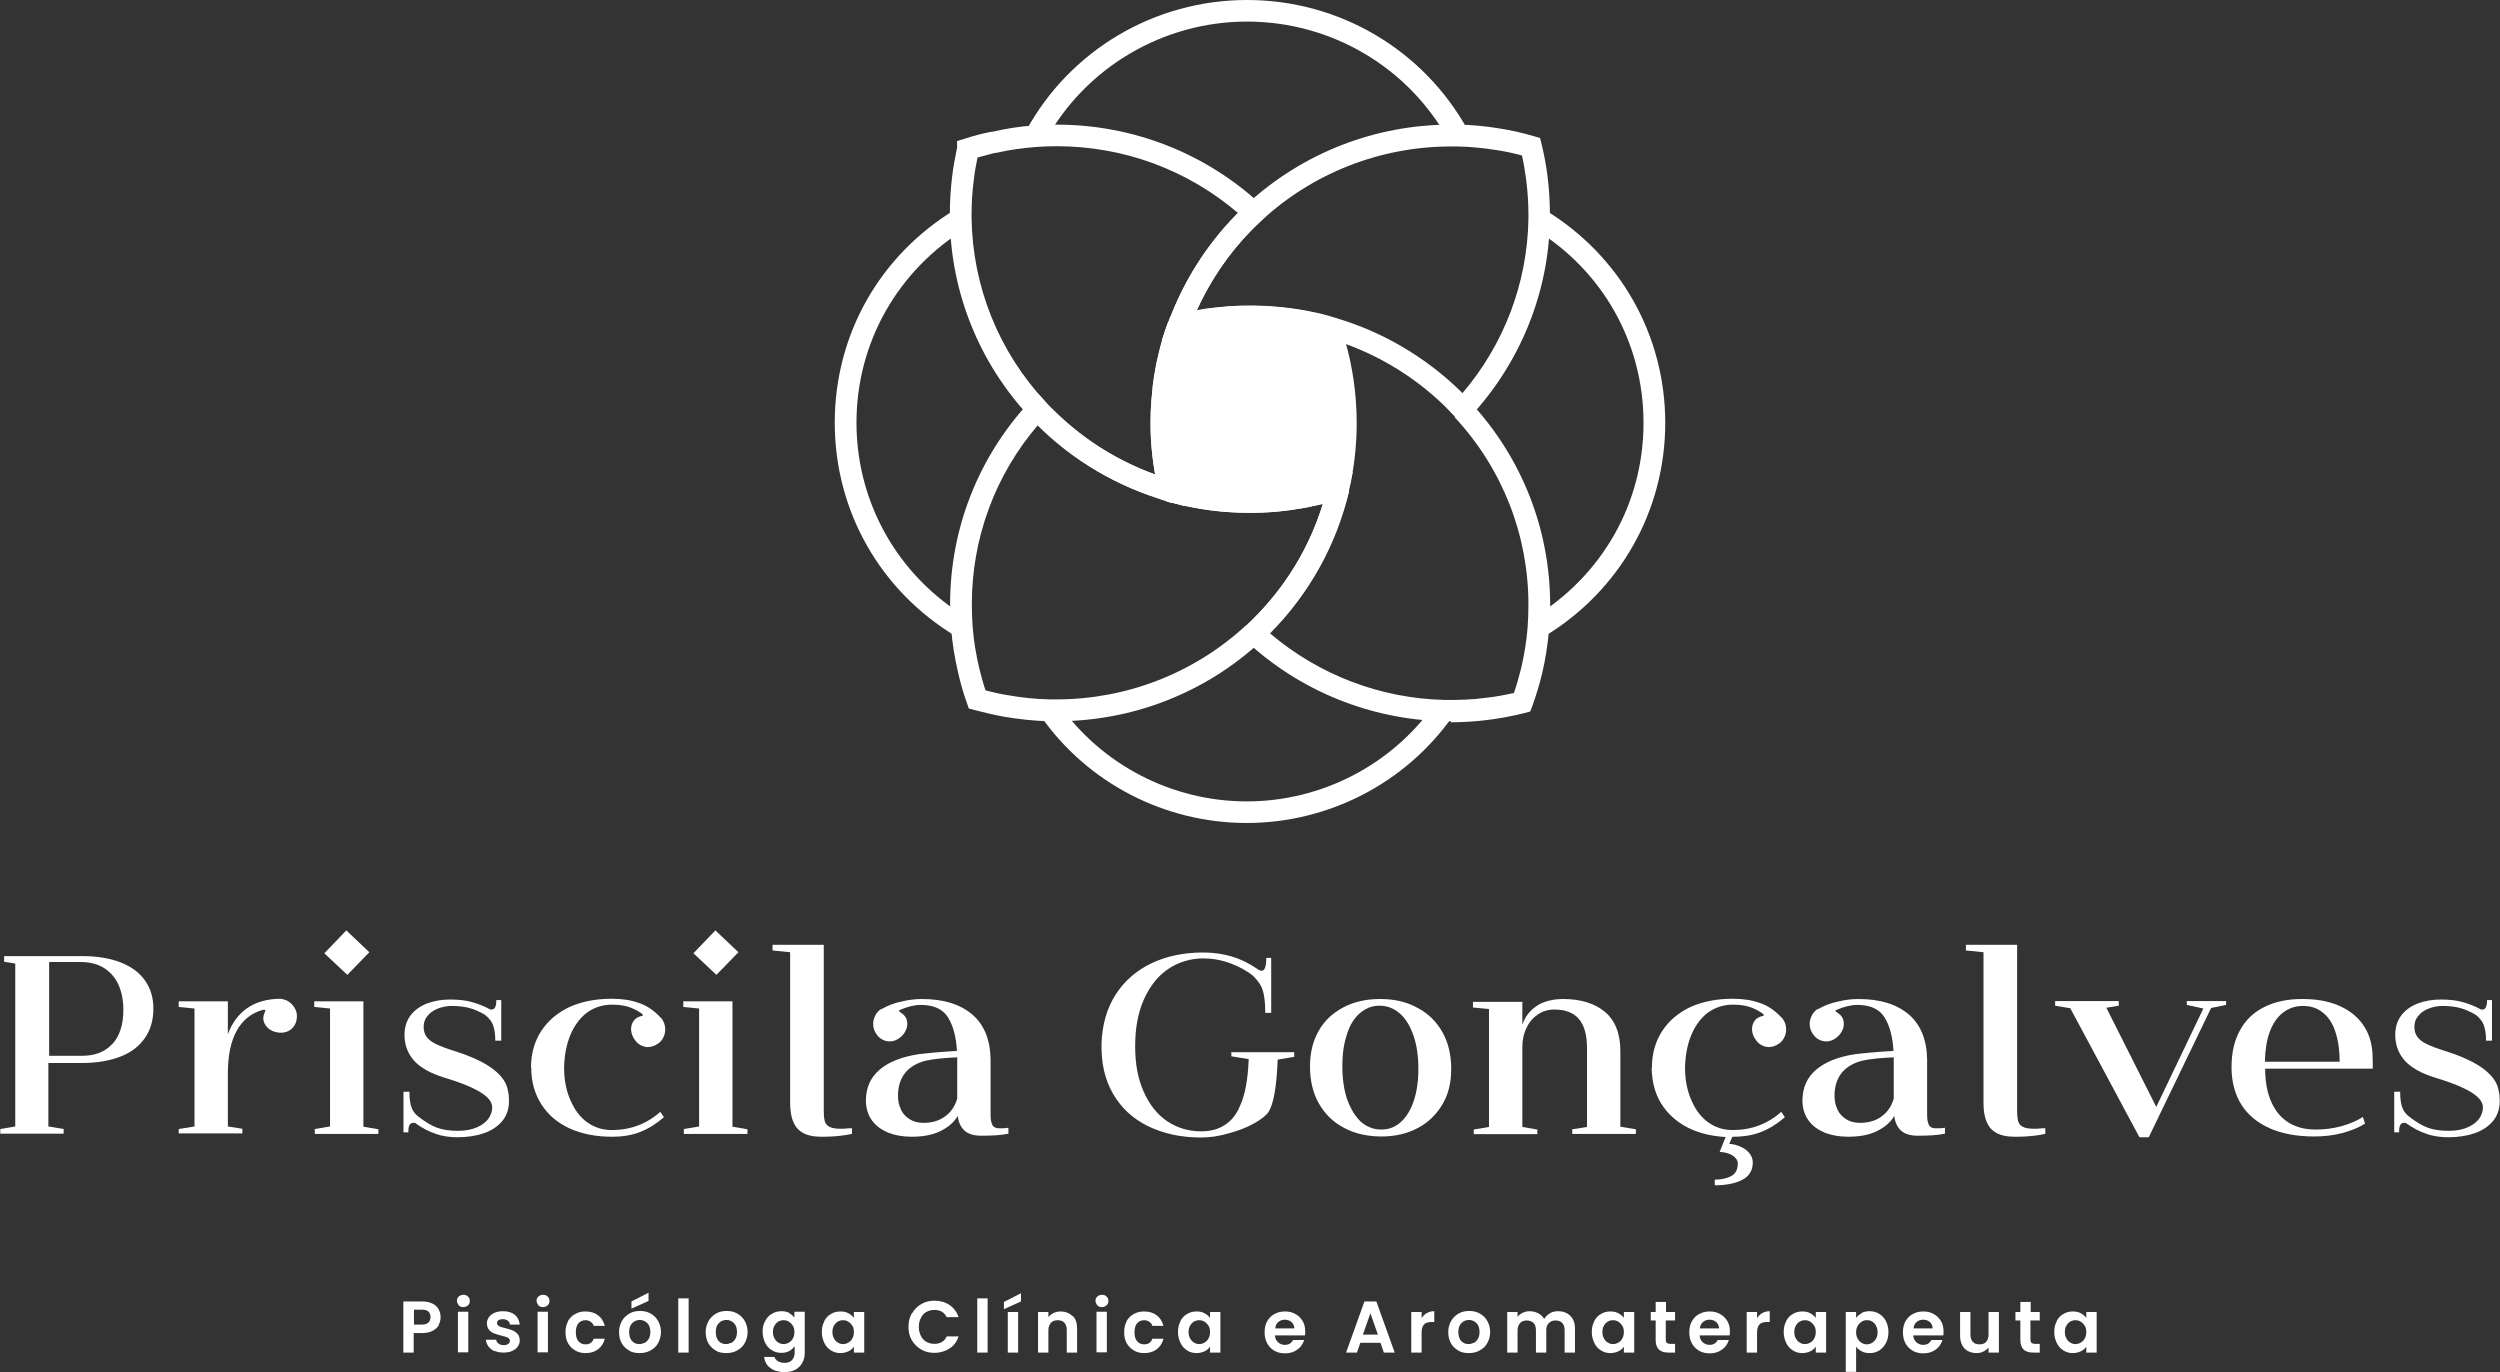 <svg xmlns="http://www.w3.org/2000/svg" width="286" height="157" viewBox="0 0 286 157" fill="none"><rect x="0" y="0" width="286" height="157" fill="#333333" stroke="none"/><g clip-path="url(#clip0_6145_72)"><path d="M152.661 38.066C152.661 38.066 149.14 37.008 147.897 36.949C146.654 36.89 141.92 36.684 139.819 37.008C137.718 37.331 136.86 37.331 136.18 37.478C135.499 37.625 135.44 37.566 135.263 38.183C135.085 38.801 134.582 40.623 134.493 41.299C134.405 41.975 133.606 45.032 133.576 46.325C133.547 47.619 133.576 49.794 133.576 50.852C133.576 51.91 133.576 52.41 133.783 53.439C133.99 54.468 134.138 56.261 134.316 56.378C134.493 56.496 134.73 56.79 135.115 56.907C135.499 57.025 140.411 57.672 140.411 57.672C140.411 57.672 146.773 57.907 147.542 57.819C148.311 57.73 153.016 56.761 153.371 56.467C153.726 56.173 155.176 49.853 154.525 46.767C154.465 44.944 152.661 38.066 152.661 38.066Z" fill="white"></path><path d="M109.373 72.809C100.674 67.577 95.496 58.435 95.496 48.353C95.496 38.271 100.644 29.218 109.255 23.985L110.557 26.102C102.686 30.893 97.981 39.212 97.981 48.353C97.981 57.495 102.716 65.901 110.645 70.663L109.343 72.78L109.373 72.809Z" fill="white"></path><path d="M176.657 72.81L175.355 70.694C183.284 65.902 188.019 57.584 188.019 48.383C188.019 39.183 183.314 30.894 175.444 26.132L176.745 24.016C185.356 29.248 190.504 38.36 190.504 48.383C190.504 58.407 185.326 67.607 176.627 72.839L176.657 72.81Z" fill="white"></path><path d="M142.63 94.15C133.251 94.15 124.433 89.593 119.078 81.951L121.119 80.54C126.031 87.507 134.079 91.68 142.63 91.68C151.181 91.68 159.229 87.507 164.141 80.54L166.182 81.951C160.797 89.593 151.98 94.15 142.601 94.15H142.63Z" fill="white"></path><path d="M119.551 16.167L117.362 14.991C122.392 5.732 132.097 0 142.66 0C153.223 0 162.868 5.702 167.928 14.903L165.738 16.079C161.123 7.672 152.276 2.469 142.66 2.469C133.043 2.469 124.137 7.731 119.551 16.167Z" fill="white"></path><path d="M120.883 82.51C120.617 82.51 120.35 82.51 120.084 82.51C118.338 82.481 116.534 82.275 114.788 81.981C113.693 81.775 112.569 81.511 111.444 81.217L110.823 81.04L110.616 80.423C110.202 79.306 109.876 78.13 109.61 76.954C109.225 75.279 108.929 73.574 108.811 71.869C108.752 70.958 108.693 70.017 108.693 69.106C108.693 60.494 111.918 52.293 117.776 45.973L118.693 44.974L119.611 45.973C119.847 46.238 120.084 46.502 120.35 46.737C124.197 50.617 128.961 53.439 134.198 54.938L133.517 57.319C127.955 55.732 122.836 52.734 118.723 48.648C113.841 54.35 111.178 61.581 111.178 69.106C111.178 69.959 111.208 70.811 111.267 71.663C111.385 73.251 111.651 74.838 112.007 76.367C112.214 77.248 112.45 78.101 112.746 78.983C113.575 79.189 114.403 79.394 115.202 79.512C116.829 79.806 118.486 79.982 120.114 80.011C120.35 80.011 120.617 80.011 120.853 80.011C128.931 80.011 136.654 76.984 142.571 71.517L144.287 73.339C137.926 79.247 129.582 82.51 120.883 82.51Z" fill="white"></path><path d="M166.005 82.51C165.709 82.51 165.443 82.51 165.147 82.51C156.744 82.305 148.725 79.042 142.601 73.369L141.624 72.457L142.601 71.546C142.837 71.341 143.074 71.105 143.281 70.9C147.571 66.667 150.53 61.376 151.891 55.615L152.128 54.645H153.134V55.879L154.347 56.173C152.897 62.316 149.791 67.931 145.293 72.457C150.856 77.19 157.868 79.894 165.236 80.071C166.774 80.1 168.402 80.041 169.94 79.835C171.035 79.718 172.13 79.512 173.195 79.277C173.52 78.336 173.787 77.366 174.023 76.426C174.378 74.897 174.645 73.31 174.763 71.723C174.822 70.87 174.852 70.018 174.852 69.165C174.852 61.2 171.863 53.586 166.419 47.737L168.254 46.062C174.112 52.381 177.337 60.582 177.337 69.195C177.337 70.106 177.308 71.047 177.219 71.958C177.071 73.692 176.805 75.397 176.42 77.043C176.124 78.278 175.74 79.541 175.296 80.776L175.059 81.393L174.408 81.57C173.017 81.922 171.597 82.187 170.177 82.363C168.786 82.54 167.366 82.628 165.946 82.628L166.005 82.51Z" fill="white"></path><path d="M144.287 73.339L142.601 71.517C142.837 71.311 143.074 71.076 143.281 70.87C147.068 67.137 149.82 62.611 151.329 57.643C150.797 57.761 150.264 57.878 149.731 57.996C149.435 58.054 149.14 58.113 148.814 58.172H148.637C147.779 58.348 146.832 58.466 145.885 58.554C143.962 58.701 142.009 58.701 140.086 58.554C138.961 58.466 137.837 58.319 136.772 58.113H136.683C136.298 58.025 135.943 57.966 135.559 57.878C135.056 57.761 134.582 57.643 134.079 57.525H133.902C133.695 57.437 133.547 57.378 133.399 57.349L133.754 56.173V54.939H133.931L134.109 54.997C134.109 54.997 134.286 55.056 134.375 55.056H134.553C135.056 55.233 135.559 55.35 136.062 55.468C136.357 55.526 136.653 55.585 136.979 55.644H137.097C138.103 55.85 139.168 55.997 140.234 56.085C142.038 56.232 143.843 56.232 145.619 56.085C146.506 55.997 147.335 55.909 148.163 55.762H148.341C148.607 55.673 148.903 55.644 149.169 55.585C149.909 55.438 150.619 55.262 151.3 55.086C151.743 54.968 152.217 54.821 152.661 54.674L154.761 53.998L154.258 56.144C152.809 62.375 149.613 68.078 145.027 72.605C144.731 72.898 144.465 73.134 144.228 73.369L144.287 73.339Z" fill="white"></path><path d="M117.746 47.649C112.006 41.476 108.781 33.451 108.663 25.074C108.663 24.898 108.663 24.721 108.663 24.515C108.663 23.046 108.752 21.576 108.929 20.165C109.047 19.136 109.255 18.019 109.491 16.902V16.138L110.349 15.873C111.326 15.55 112.332 15.286 113.367 15.08H113.515C115.113 14.698 116.711 14.463 118.338 14.345C119.167 14.286 119.995 14.257 120.883 14.257C129.611 14.257 137.926 17.52 144.287 23.428L145.264 24.339L144.287 25.25C143.902 25.603 143.518 25.985 143.163 26.338C140.026 29.542 137.571 33.451 136.032 37.655L133.694 36.802C135.351 32.276 137.985 28.072 141.387 24.604C141.476 24.515 141.535 24.457 141.624 24.368C135.854 19.43 128.546 16.726 120.883 16.726C120.084 16.726 119.285 16.755 118.545 16.814C117.007 16.932 115.468 17.137 113.959 17.49H113.811C113.16 17.667 112.48 17.843 111.829 18.019C111.651 18.872 111.503 19.695 111.415 20.488C111.237 21.811 111.148 23.163 111.148 24.515C111.148 24.662 111.148 24.839 111.148 24.986C111.267 32.775 114.255 40.212 119.581 45.944L117.746 47.619V47.649Z" fill="white"></path><path d="M167.336 48.648L166.419 47.649C166.064 47.267 165.709 46.914 165.354 46.532C161.567 42.828 156.892 40.094 151.773 38.654L152.454 36.273C157.957 37.831 163.017 40.77 167.1 44.768C167.159 44.827 167.218 44.915 167.307 44.974C172.071 39.389 174.733 32.364 174.852 25.044C174.852 24.868 174.852 24.692 174.852 24.545C174.852 23.193 174.763 21.84 174.586 20.518C174.467 19.607 174.319 18.695 174.112 17.784C173.136 17.52 172.159 17.314 171.183 17.167C169.703 16.932 168.224 16.785 166.774 16.755C166.508 16.755 166.271 16.755 166.005 16.755C157.927 16.755 150.205 19.783 144.287 25.25L142.571 23.428C148.962 17.52 157.276 14.257 165.975 14.257C166.242 14.257 166.538 14.257 166.804 14.257C168.372 14.286 169.97 14.433 171.568 14.698C172.869 14.903 174.171 15.197 175.473 15.58L176.183 15.785L176.361 16.491C176.657 17.725 176.893 18.96 177.041 20.195C177.219 21.605 177.308 23.075 177.308 24.515C177.308 24.721 177.308 24.898 177.308 25.103C177.189 33.451 173.935 41.476 168.224 47.649L167.307 48.648H167.336Z" fill="white"></path><path d="M132.896 38.977L133.695 36.802C135.352 32.275 137.985 28.072 141.388 24.604C141.772 24.192 142.186 23.81 142.601 23.428L144.317 25.221C143.932 25.573 143.548 25.956 143.192 26.308C140.589 28.954 138.458 32.099 136.92 35.479C137.6 35.362 138.31 35.244 138.961 35.185C142.867 34.715 147.009 34.95 150.856 35.832C151.122 35.891 151.388 35.95 151.655 36.038C151.921 36.126 152.187 36.185 152.454 36.273L151.773 38.654C151.536 38.595 151.27 38.507 151.033 38.448C150.797 38.389 150.53 38.331 150.294 38.272C146.743 37.449 142.897 37.243 139.257 37.654C138.399 37.743 137.512 37.89 136.624 38.066C136.328 38.125 136.032 38.184 135.736 38.242C135.529 38.301 135.352 38.331 135.174 38.389L132.896 38.948V38.977Z" fill="white"></path><path d="M143.015 58.672C139.938 58.672 136.89 58.26 133.961 57.467C133.813 57.437 133.635 57.378 133.487 57.349L132.777 57.143L132.6 56.438C132.541 56.173 132.481 55.938 132.422 55.673C131.89 53.322 131.623 50.882 131.623 48.384C131.623 44.768 132.185 41.212 133.31 37.802C133.428 37.478 133.547 37.126 133.665 36.802L133.902 36.185L135.144 35.891C140.263 34.686 145.766 34.686 150.856 35.891C151.388 36.009 151.921 36.156 152.453 36.303L153.075 36.479L153.282 37.067C153.43 37.508 153.578 37.949 153.726 38.39V38.507C153.726 38.507 153.814 38.654 153.814 38.742C154.732 41.829 155.205 45.092 155.205 48.384C155.205 50.559 154.998 52.763 154.584 54.88V54.968C154.495 55.409 154.406 55.762 154.317 56.144L154.081 57.084H153.282C152.868 57.231 152.424 57.349 152.01 57.467C149.08 58.26 146.033 58.672 142.985 58.672H143.015ZM134.908 55.144C140.293 56.555 146.062 56.526 151.388 55.086C151.625 55.027 151.832 54.968 152.069 54.88C152.069 54.792 152.098 54.674 152.128 54.586V54.498C152.542 52.44 152.749 50.412 152.749 48.384C152.749 45.327 152.305 42.299 151.447 39.389L151.359 39.095C151.299 38.889 151.24 38.684 151.152 38.478C150.856 38.39 150.589 38.331 150.293 38.272C145.589 37.184 140.559 37.155 135.825 38.272C135.795 38.36 135.766 38.478 135.736 38.566C134.7 41.711 134.168 45.033 134.168 48.384C134.168 50.676 134.405 52.94 134.908 55.144Z" fill="white"></path><path d="M135.529 57.908L133.488 57.32C127.866 55.703 122.688 52.676 118.545 48.502C118.279 48.237 118.013 47.943 117.747 47.649L119.581 45.974C119.818 46.238 120.054 46.503 120.321 46.738C123.664 50.118 127.718 52.705 132.156 54.292C132.156 54.175 132.097 54.028 132.097 53.91C132.038 53.616 132.008 53.322 131.949 52.999C131.86 52.382 131.801 51.794 131.742 51.176C131.653 50.265 131.623 49.325 131.623 48.384C131.623 47.443 131.653 46.562 131.742 45.65C131.771 45.209 131.831 44.798 131.86 44.357C131.86 44.357 131.86 44.269 131.86 44.181C131.949 43.387 132.097 42.564 132.245 41.77C132.304 41.476 132.363 41.153 132.452 40.83C132.541 40.448 132.629 40.066 132.718 39.713C132.896 39.066 133.073 38.419 133.28 37.802C133.399 37.479 133.517 37.126 133.635 36.803L135.973 37.655C135.855 37.978 135.766 38.272 135.647 38.596C135.47 39.154 135.292 39.742 135.115 40.359C135.026 40.712 134.937 41.065 134.849 41.418C134.789 41.712 134.73 41.976 134.671 42.27C134.523 43.034 134.405 43.798 134.316 44.533V44.68C134.257 45.062 134.227 45.474 134.168 45.856C134.109 46.709 134.079 47.561 134.079 48.384C134.079 49.207 134.109 50.118 134.198 50.971C134.257 51.529 134.316 52.117 134.375 52.676C134.405 52.94 134.464 53.234 134.494 53.499C134.582 54.057 134.701 54.616 134.819 55.145C134.819 55.262 134.878 55.38 134.878 55.468L135.44 57.908H135.529Z" fill="white"></path><path d="M0.03 129.16L1.746 128.866V110.23L0.473 110.025V109.378H2.959H9.379C11.066 109.378 12.545 109.613 13.758 110.083C14.972 110.554 15.918 111.23 16.569 112.141C17.22 113.052 17.546 114.11 17.546 115.404C17.546 116.697 17.22 117.843 16.569 118.755C15.918 119.695 15.001 120.401 13.788 120.871C12.575 121.341 11.125 121.606 9.439 121.606H5.533V128.866L7.279 129.16V129.689H0.03V129.16ZM12.841 119.46C13.67 118.549 14.114 117.256 14.114 115.551C14.114 114.404 13.906 113.405 13.522 112.582C13.137 111.759 12.545 111.142 11.835 110.701C11.095 110.26 10.238 110.054 9.202 110.054H5.622V120.783H9.379C10.859 120.783 12.013 120.342 12.841 119.431V119.46Z" fill="white"></path><path d="M20.445 129.161L22.25 128.867V115.375L20.445 115.198V114.552H26.067V118.314C26.541 117.05 27.251 116.051 28.257 115.345C29.263 114.64 30.505 114.287 32.014 114.258H32.074C32.606 114.317 33.05 114.522 33.405 114.904C33.76 115.287 33.967 115.728 33.967 116.227C33.967 116.639 33.878 116.991 33.701 117.285C33.523 117.579 33.287 117.815 32.961 117.961C32.665 118.108 32.31 118.167 31.955 118.138C31.393 118.079 30.949 117.903 30.624 117.579C30.298 117.256 30.121 116.903 30.121 116.492C30.121 116.315 30.15 116.139 30.239 115.933C30.328 115.728 30.357 115.639 30.357 115.581C30.357 115.522 30.328 115.522 30.269 115.522C30.209 115.522 30.18 115.522 30.15 115.522H30.091C28.789 115.874 27.783 116.668 27.103 117.873C26.422 119.078 26.067 120.725 26.067 122.782V128.867L27.724 129.131V129.66H20.445V129.131V129.161Z" fill="white"></path><path d="M36.009 129.16L37.755 128.866V115.374L35.95 115.198V114.551H41.572V128.896L43.288 129.19V129.719H36.009V129.19V129.16ZM39.619 106.438L42.252 108.937L39.737 111.524L37.104 109.055L39.619 106.438Z" fill="white"></path><path d="M49.886 129.719C49.117 129.484 48.288 129.043 47.46 128.455C47.371 128.455 47.312 128.455 47.252 128.455C46.897 128.455 46.69 128.808 46.72 129.542H46.158V124.898H46.838C46.838 125.692 46.927 126.28 47.075 126.691C47.223 127.103 47.489 127.456 47.874 127.749C48.643 128.337 49.353 128.778 50.004 129.013C50.655 129.249 51.454 129.366 52.401 129.366C53.288 129.366 53.999 129.219 54.59 128.955C55.182 128.69 55.626 128.337 55.892 127.955C56.158 127.544 56.306 127.132 56.306 126.721C56.306 126.28 56.099 125.868 55.685 125.486C55.271 125.104 54.679 124.751 53.91 124.399C53.141 124.046 52.105 123.664 50.833 123.282C49.235 122.782 48.081 122.135 47.371 121.342C46.661 120.548 46.276 119.548 46.276 118.402C46.276 117.491 46.513 116.756 46.986 116.139C47.46 115.521 48.111 115.081 48.88 114.787C49.679 114.493 50.537 114.346 51.484 114.346C52.43 114.346 53.288 114.434 53.999 114.64C54.709 114.845 55.419 115.11 56.099 115.492C56.129 115.492 56.188 115.492 56.247 115.492C56.602 115.492 56.78 115.139 56.78 114.404H57.342V119.049H56.661C56.661 118.461 56.602 117.991 56.514 117.638C56.425 117.285 56.306 116.991 56.129 116.756C55.951 116.521 55.744 116.286 55.419 116.051C54.827 115.727 54.265 115.463 53.703 115.316C53.141 115.169 52.49 115.081 51.691 115.081C51.099 115.081 50.537 115.198 50.034 115.404C49.531 115.61 49.146 115.904 48.88 116.256C48.584 116.609 48.466 117.021 48.466 117.491C48.466 117.961 48.584 118.314 48.821 118.637C49.057 118.961 49.412 119.225 49.915 119.46C50.418 119.695 51.099 119.96 51.957 120.225C53.999 120.871 55.478 121.577 56.454 122.341C57.431 123.105 57.993 123.928 58.111 124.81C58.2 125.163 58.23 125.515 58.23 125.927C58.23 126.868 57.963 127.661 57.431 128.279C56.898 128.896 56.188 129.366 55.3 129.66C54.413 129.954 53.436 130.101 52.342 130.101C51.454 130.101 50.626 129.983 49.827 129.719H49.886Z" fill="white"></path><path d="M60.745 122.135C60.745 120.519 61.159 119.108 61.928 117.932C62.697 116.756 63.792 115.845 65.153 115.198C66.544 114.581 68.142 114.258 69.976 114.258C71.13 114.258 72.166 114.405 73.053 114.728C73.971 115.022 74.799 115.581 75.568 116.404C75.627 116.433 75.657 116.492 75.687 116.521C75.953 116.874 76.101 117.285 76.101 117.756C76.101 118.079 76.042 118.373 75.894 118.667C75.746 118.961 75.568 119.196 75.302 119.372C74.947 119.637 74.533 119.784 74.118 119.784C73.852 119.784 73.586 119.725 73.32 119.578C73.053 119.461 72.846 119.255 72.669 119.02C72.343 118.579 72.195 118.167 72.195 117.726C72.195 117.285 72.343 116.933 72.609 116.639C72.757 116.492 72.965 116.345 73.29 116.257C73.29 116.257 73.349 116.257 73.408 116.227C73.468 116.227 73.497 116.198 73.527 116.168C73.527 116.168 73.556 116.139 73.556 116.11C73.556 116.08 73.497 116.021 73.408 115.963L73.349 115.904C72.817 115.551 72.284 115.287 71.751 115.14C71.219 114.993 70.627 114.934 69.976 114.934C68.97 114.934 68.053 115.228 67.225 115.786C66.426 116.374 65.775 117.197 65.301 118.285C64.828 119.372 64.561 120.666 64.532 122.135C64.532 123.605 64.798 124.869 65.301 125.957C65.775 127.044 66.426 127.867 67.225 128.426C68.023 128.984 68.941 129.278 69.976 129.278C72.136 129.278 74 128.573 75.539 127.191L75.953 127.809C75.065 128.573 74.178 129.131 73.26 129.484C72.343 129.866 71.249 130.042 70.006 130.042C68.171 130.042 66.573 129.719 65.183 129.102C63.792 128.455 62.727 127.573 61.958 126.368C61.188 125.192 60.774 123.782 60.774 122.165L60.745 122.135Z" fill="white"></path><path d="M78.231 129.16L79.977 128.866V115.374L78.172 115.198V114.551H83.794V128.896L85.51 129.19V129.719H78.231V129.19V129.16ZM81.841 106.438L84.474 108.937L81.959 111.524L79.326 109.055L81.841 106.438Z" fill="white"></path><path d="M90.422 108.937L88.38 108.732V108.085H92.138H94.239V127.103C94.239 127.544 94.268 127.897 94.327 128.161C94.386 128.426 94.505 128.602 94.653 128.749C94.801 128.867 95.008 128.984 95.274 129.043C95.54 129.102 95.807 129.131 96.103 129.131C96.369 129.131 96.724 129.131 97.138 129.072H97.464V129.719C97.049 129.807 96.546 129.895 95.955 129.954C95.363 130.013 94.801 130.042 94.268 130.042C93.943 130.042 93.617 130.042 93.321 130.013C92.315 129.925 91.576 129.572 91.102 128.955C90.629 128.338 90.392 127.397 90.392 126.133V108.937H90.422Z" fill="white"></path><path d="M101.488 129.513C100.718 129.19 100.097 128.69 99.683 128.073C99.268 127.456 99.061 126.721 99.061 125.898C99.061 124.428 99.594 123.252 100.629 122.371C101.665 121.489 103.144 120.901 105.038 120.607C105.985 120.489 107.435 120.342 109.476 120.225C109.388 118.608 109.033 117.315 108.441 116.374C107.849 115.433 106.813 114.963 105.334 114.963C104.594 114.963 103.795 115.169 102.908 115.551C102.849 115.58 102.819 115.639 102.849 115.669C102.849 115.698 102.937 115.757 103.056 115.845C103.322 116.021 103.5 116.198 103.618 116.403C103.736 116.609 103.795 116.874 103.795 117.138C103.795 117.403 103.736 117.667 103.588 117.932C103.47 118.197 103.263 118.461 102.967 118.696C102.612 118.99 102.198 119.137 101.783 119.137C101.517 119.137 101.251 119.078 101.014 118.961C100.748 118.843 100.541 118.667 100.334 118.402C100.038 118.02 99.89 117.609 99.89 117.138C99.89 116.844 99.949 116.55 100.097 116.257C100.215 115.963 100.422 115.727 100.659 115.522C100.748 115.463 100.837 115.433 100.925 115.404C101.547 115.051 102.257 114.757 103.115 114.581C103.943 114.375 104.742 114.287 105.452 114.287C107.938 114.287 109.831 114.875 111.222 116.051C112.583 117.227 113.293 118.931 113.323 121.224V127.132C113.323 127.632 113.323 127.985 113.382 128.249C113.441 128.514 113.5 128.69 113.619 128.837C113.737 128.955 113.915 129.043 114.151 129.072C114.27 129.072 114.418 129.072 114.654 129.072C114.861 129.072 115.098 129.072 115.364 129.014V129.69C114.595 129.866 113.53 129.925 112.228 129.925C111.4 129.925 110.749 129.719 110.334 129.337C109.92 128.955 109.654 128.396 109.565 127.661C109.121 128.426 108.441 128.984 107.524 129.425C106.606 129.866 105.512 130.042 104.269 130.042C103.233 130.042 102.316 129.866 101.517 129.543L101.488 129.513ZM103.085 126.985C103.322 127.456 103.677 127.808 104.121 128.073C104.565 128.338 105.068 128.455 105.659 128.455C106.606 128.455 107.435 128.22 108.115 127.72C108.796 127.221 109.269 126.544 109.506 125.663V120.96C108.056 121.018 106.843 121.136 105.896 121.342C104.89 121.606 104.121 122.047 103.559 122.723C103.026 123.399 102.73 124.252 102.73 125.339C102.73 125.957 102.849 126.515 103.085 126.956V126.985Z" fill="white"></path><path d="M140.781 120.371H148.06V120.9L146.166 121.223C146.048 124.339 145.692 126.308 145.13 127.19C144.864 127.602 144.302 128.043 143.473 128.513C142.645 128.983 141.639 129.365 140.544 129.659C139.449 129.983 138.384 130.13 137.408 130.13C135.1 130.13 133.088 129.689 131.342 128.836C129.596 127.984 128.265 126.749 127.318 125.103C126.371 123.457 125.957 121.547 126.016 119.313C126.105 117.167 126.638 115.315 127.644 113.757C128.65 112.199 130.011 111.023 131.727 110.2C133.443 109.377 135.425 108.966 137.644 108.966C138.769 108.966 139.864 109.113 140.87 109.407C141.876 109.701 142.822 110.171 143.71 110.759C143.976 110.965 144.183 111.053 144.331 111.053C144.686 111.053 144.864 110.553 144.864 109.583H145.426V115.873H144.746C144.746 115.05 144.686 114.374 144.598 113.875C144.509 113.375 144.361 112.963 144.183 112.669C144.006 112.376 143.74 112.023 143.355 111.641C142.645 111.053 141.757 110.583 140.751 110.2C139.716 109.818 138.68 109.642 137.674 109.642C136.195 109.642 134.834 110.053 133.65 110.847C132.467 111.641 131.549 112.816 130.869 114.316C130.188 115.844 129.863 117.608 129.863 119.695C129.863 121.782 130.188 123.428 130.839 124.897C131.49 126.367 132.378 127.484 133.532 128.278C134.686 129.042 135.988 129.424 137.408 129.424C138.473 129.424 139.39 129.189 140.13 128.689C140.87 128.219 141.432 127.514 141.816 126.602C142.438 125.309 142.763 123.487 142.852 121.164L140.87 120.841V120.312L140.781 120.371Z" fill="white"></path><path d="M153.74 129.014C152.498 128.367 151.551 127.426 150.87 126.221C150.19 125.016 149.864 123.605 149.864 122.018C149.864 120.43 150.19 119.108 150.841 117.961C151.492 116.786 152.438 115.904 153.652 115.257C154.865 114.61 156.255 114.287 157.883 114.287C159.51 114.287 160.93 114.61 162.143 115.287C163.386 115.933 164.333 116.874 165.013 118.079C165.694 119.284 166.019 120.695 166.019 122.282C166.019 123.87 165.694 125.192 165.013 126.339C164.333 127.485 163.416 128.396 162.203 129.043C160.989 129.69 159.599 130.013 158.031 130.013C156.462 130.013 154.953 129.69 153.74 129.014ZM154.125 125.78C154.51 126.868 155.042 127.72 155.693 128.338C156.374 128.925 157.143 129.219 158.031 129.219C158.918 129.219 159.628 128.925 160.25 128.367C160.871 127.808 161.374 127.015 161.729 125.957C162.084 124.898 162.262 123.693 162.262 122.282C162.262 120.871 162.084 119.549 161.7 118.461C161.315 117.373 160.812 116.521 160.131 115.933C159.451 115.345 158.682 115.051 157.794 115.051C156.965 115.051 156.226 115.345 155.575 115.904C154.924 116.462 154.421 117.256 154.095 118.314C153.74 119.343 153.563 120.577 153.563 121.959C153.563 123.341 153.74 124.693 154.125 125.81V125.78Z" fill="white"></path><path d="M175.902 114.993C176.76 114.522 177.707 114.287 178.802 114.287C180.784 114.287 182.382 114.757 183.565 115.727C184.749 116.697 185.37 118.197 185.37 120.254V128.896L187.145 129.19V129.719H179.867V129.19L181.553 128.925V119.901C181.553 118.373 181.228 117.256 180.606 116.55C179.985 115.845 179.068 115.492 177.825 115.492C177.115 115.492 176.494 115.669 175.932 116.051C175.369 116.433 174.926 116.933 174.63 117.609C174.304 118.255 174.156 118.99 174.156 119.813V128.925L175.872 129.219V129.748H168.594V129.219L170.339 128.925V115.433L168.505 115.257V114.61H174.156V117.227C174.482 116.257 175.073 115.522 175.902 115.022V114.993Z" fill="white"></path><path d="M188.98 122.135C188.98 120.519 189.394 119.108 190.164 117.932C190.933 116.756 192.028 115.845 193.389 115.198C194.779 114.581 196.377 114.258 198.212 114.258C199.366 114.258 200.401 114.405 201.289 114.728C202.206 115.022 203.034 115.581 203.804 116.404C203.863 116.433 203.893 116.492 203.922 116.521C204.188 116.874 204.336 117.285 204.336 117.756C204.336 118.079 204.277 118.373 204.129 118.667C203.981 118.961 203.804 119.196 203.537 119.372C203.182 119.637 202.768 119.784 202.354 119.784C202.088 119.784 201.821 119.725 201.555 119.578C201.289 119.461 201.082 119.255 200.904 119.02C200.579 118.579 200.431 118.167 200.431 117.726C200.431 117.285 200.579 116.933 200.845 116.639C200.993 116.492 201.2 116.345 201.525 116.257C201.525 116.257 201.585 116.257 201.644 116.227C201.703 116.227 201.733 116.198 201.762 116.168C201.762 116.168 201.792 116.139 201.792 116.11C201.792 116.08 201.733 116.021 201.644 115.963L201.585 115.904C201.052 115.551 200.519 115.287 199.987 115.14C199.454 114.993 198.863 114.934 198.212 114.934C197.206 114.934 196.288 115.228 195.46 115.786C194.661 116.374 194.01 117.197 193.537 118.285C193.063 119.372 192.797 120.666 192.767 122.135C192.767 123.605 193.034 124.869 193.537 125.957C194.01 127.044 194.661 127.867 195.46 128.426C196.259 128.984 197.176 129.278 198.212 129.278C200.372 129.278 202.236 128.573 203.774 127.191L204.188 127.809C203.301 128.573 202.413 129.131 201.496 129.484C200.579 129.866 199.484 130.042 198.241 130.042H198.182L197.827 130.866C198.241 130.866 198.655 130.983 199.07 131.159C199.484 131.336 199.839 131.571 200.105 131.894C200.372 132.218 200.519 132.57 200.519 132.982C200.519 133.893 200.105 134.569 199.306 134.981C198.507 135.392 197.442 135.598 196.17 135.598V134.951C196.939 134.951 197.561 134.804 198.064 134.54C198.567 134.246 198.803 133.776 198.803 133.099C198.803 132.747 198.596 132.453 198.212 132.188C197.827 131.953 197.324 131.806 196.732 131.777L197.413 130.072C195.726 129.984 194.247 129.602 193.004 128.955C191.761 128.308 190.755 127.397 190.045 126.251C189.335 125.104 188.98 123.752 188.95 122.194L188.98 122.135Z" fill="white"></path><path d="M208.627 129.513C207.857 129.19 207.236 128.69 206.822 128.073C206.408 127.456 206.2 126.721 206.2 125.898C206.2 124.428 206.733 123.252 207.769 122.371C208.804 121.489 210.284 120.901 212.177 120.607C213.124 120.489 214.574 120.342 216.615 120.225C216.527 118.608 216.172 117.315 215.58 116.374C214.988 115.433 213.953 114.963 212.473 114.963C211.733 114.963 210.935 115.169 210.047 115.551C209.988 115.58 209.958 115.639 209.988 115.669C209.988 115.698 210.076 115.757 210.195 115.845C210.461 116.021 210.639 116.198 210.757 116.403C210.875 116.609 210.935 116.874 210.935 117.138C210.935 117.403 210.875 117.667 210.727 117.932C210.609 118.197 210.402 118.461 210.106 118.696C209.751 118.99 209.337 119.137 208.923 119.137C208.656 119.137 208.39 119.078 208.153 118.961C207.887 118.843 207.68 118.667 207.473 118.402C207.177 118.02 207.029 117.609 207.029 117.138C207.029 116.844 207.088 116.55 207.236 116.257C207.354 115.963 207.562 115.727 207.798 115.522C207.887 115.463 207.976 115.433 208.064 115.404C208.686 115.051 209.396 114.757 210.254 114.581C211.083 114.375 211.881 114.287 212.591 114.287C215.077 114.287 216.971 114.875 218.361 116.051C219.722 117.227 220.432 118.931 220.462 121.224V127.132C220.462 127.632 220.462 127.985 220.521 128.249C220.58 128.514 220.639 128.69 220.758 128.837C220.876 128.955 221.054 129.043 221.29 129.072C221.409 129.072 221.557 129.072 221.793 129.072C222.001 129.072 222.237 129.072 222.504 129.014V129.69C221.734 129.866 220.669 129.925 219.367 129.925C218.539 129.925 217.888 129.719 217.474 129.337C217.059 128.955 216.793 128.396 216.704 127.661C216.26 128.426 215.58 128.984 214.663 129.425C213.745 129.866 212.651 130.042 211.408 130.042C210.372 130.042 209.455 129.866 208.656 129.543L208.627 129.513ZM210.224 126.985C210.461 127.456 210.816 127.808 211.26 128.073C211.704 128.338 212.207 128.455 212.799 128.455C213.745 128.455 214.574 128.22 215.254 127.72C215.935 127.221 216.408 126.544 216.645 125.663V120.96C215.195 121.018 213.982 121.136 213.035 121.342C212.029 121.606 211.26 122.047 210.698 122.723C210.165 123.399 209.869 124.252 209.869 125.339C209.869 125.957 209.988 126.515 210.224 126.956V126.985Z" fill="white"></path><path d="M226.942 108.937L224.9 108.732V108.085H228.658H230.759V127.103C230.759 127.544 230.788 127.897 230.848 128.161C230.907 128.426 231.025 128.602 231.173 128.749C231.321 128.867 231.528 128.984 231.794 129.043C232.061 129.102 232.327 129.131 232.623 129.131C232.889 129.131 233.244 129.131 233.659 129.072H233.984V129.719C233.57 129.807 233.067 129.895 232.475 129.954C231.883 130.013 231.321 130.042 230.788 130.042C230.463 130.042 230.138 130.042 229.842 130.013C228.836 129.925 228.096 129.572 227.623 128.955C227.149 128.338 226.912 127.397 226.912 126.133V108.937H226.942Z" fill="white"></path><path d="M236.854 115.345L235.108 115.051V114.521H242.387V115.051L240.966 115.286L246.677 126.632L252.062 115.374L250.168 114.962V114.521H254.666V114.962L252.95 115.315L245.819 130.1H244.754L236.824 115.315L236.854 115.345Z" fill="white"></path><path d="M259.666 129.072C258.246 128.455 257.151 127.544 256.411 126.368C255.672 125.192 255.287 123.752 255.287 122.106C255.287 120.489 255.583 119.078 256.234 117.903C256.855 116.727 257.773 115.845 258.986 115.228C260.199 114.61 261.649 114.287 263.335 114.287C265.022 114.287 266.324 114.522 267.507 115.022C268.691 115.522 269.608 116.227 270.288 117.168C270.969 118.108 271.324 119.196 271.413 120.489C271.413 120.901 271.442 121.254 271.442 121.606V122.253H259.134C259.134 123.752 259.37 125.016 259.844 126.074C260.317 127.132 260.968 127.897 261.826 128.426C262.684 128.955 263.69 129.219 264.874 129.219C265.909 129.219 266.915 129.102 267.862 128.837C268.809 128.573 269.637 128.22 270.318 127.779L270.555 128.543C269.815 129.014 268.927 129.366 267.921 129.631C266.915 129.895 265.85 130.013 264.726 130.013C262.743 130.013 261.057 129.69 259.637 129.072H259.666ZM267.655 121.459C267.655 120.107 267.477 118.961 267.152 117.991C266.827 117.021 266.353 116.315 265.702 115.816C265.081 115.316 264.341 115.081 263.453 115.081C262.566 115.081 261.826 115.345 261.175 115.845C260.524 116.345 260.021 117.08 259.666 118.02C259.311 118.961 259.134 120.137 259.104 121.459H267.596H267.655Z" fill="white"></path><path d="M277.627 129.719C276.857 129.484 276.029 129.043 275.2 128.455C275.112 128.455 275.052 128.455 274.993 128.455C274.638 128.455 274.431 128.808 274.461 129.542H273.898V124.898H274.579C274.579 125.692 274.668 126.28 274.816 126.691C274.964 127.103 275.23 127.456 275.615 127.749C276.384 128.337 277.094 128.778 277.745 129.013C278.396 129.249 279.195 129.366 280.142 129.366C281.029 129.366 281.739 129.219 282.331 128.955C282.923 128.69 283.367 128.337 283.633 127.955C283.899 127.544 284.047 127.132 284.047 126.721C284.047 126.28 283.84 125.868 283.426 125.486C283.012 125.104 282.42 124.751 281.651 124.399C280.881 124.046 279.846 123.664 278.573 123.282C276.976 122.782 275.822 122.135 275.112 121.342C274.401 120.548 274.017 119.548 274.017 118.402C274.017 117.491 274.253 116.756 274.727 116.139C275.2 115.521 275.851 115.081 276.621 114.787C277.419 114.493 278.278 114.346 279.224 114.346C280.171 114.346 281.029 114.434 281.739 114.64C282.449 114.845 283.16 115.11 283.84 115.492C283.87 115.492 283.929 115.492 283.988 115.492C284.343 115.492 284.521 115.139 284.521 114.404H285.083V119.049H284.402C284.402 118.461 284.343 117.991 284.254 117.638C284.166 117.285 284.047 116.991 283.87 116.756C283.692 116.521 283.485 116.286 283.16 116.051C282.568 115.727 282.006 115.463 281.443 115.316C280.881 115.169 280.23 115.081 279.431 115.081C278.84 115.081 278.278 115.198 277.775 115.404C277.272 115.61 276.887 115.904 276.621 116.256C276.325 116.609 276.206 117.021 276.206 117.491C276.206 117.961 276.325 118.314 276.561 118.637C276.798 118.961 277.153 119.225 277.656 119.46C278.159 119.695 278.84 119.96 279.698 120.225C281.739 120.871 283.219 121.577 284.195 122.341C285.172 123.105 285.734 123.928 285.852 124.81C285.941 125.163 285.97 125.515 285.97 125.927C285.97 126.868 285.704 127.661 285.172 128.279C284.639 128.896 283.929 129.366 283.041 129.66C282.154 129.954 281.177 130.101 280.082 130.101C279.195 130.101 278.366 129.983 277.567 129.719H277.627Z" fill="white"></path><path d="M50.226 151.561C50.078 151.825 49.841 152.06 49.516 152.237C49.19 152.413 48.806 152.501 48.303 152.501H47.326V154.735H46.143V148.886H48.303C48.747 148.886 49.131 148.974 49.457 149.121C49.782 149.268 50.019 149.503 50.167 149.768C50.315 150.032 50.404 150.355 50.404 150.708C50.404 151.032 50.315 151.325 50.167 151.59L50.226 151.561ZM49.013 151.296C49.161 151.149 49.25 150.943 49.25 150.679C49.25 150.12 48.924 149.826 48.303 149.826H47.356V151.531H48.303C48.628 151.531 48.865 151.443 49.013 151.296Z" fill="white"></path><path d="M52.475 149.327C52.475 149.327 52.268 149.033 52.268 148.828C52.268 148.622 52.327 148.475 52.475 148.328C52.623 148.21 52.771 148.122 53.008 148.122C53.244 148.122 53.392 148.181 53.54 148.328C53.688 148.445 53.747 148.622 53.747 148.828C53.747 149.033 53.688 149.18 53.54 149.327C53.392 149.445 53.244 149.533 53.008 149.533C52.771 149.533 52.623 149.474 52.475 149.327ZM53.57 150.062V154.706H52.386V150.062H53.57Z" fill="white"></path><path d="M56.587 154.588C56.292 154.441 56.055 154.265 55.877 154.03C55.7 153.795 55.611 153.53 55.581 153.266H56.765C56.765 153.442 56.883 153.589 57.031 153.707C57.179 153.824 57.386 153.883 57.623 153.883C57.86 153.883 58.037 153.824 58.156 153.736C58.274 153.648 58.333 153.53 58.333 153.383C58.333 153.236 58.245 153.119 58.096 153.031C57.949 152.942 57.682 152.884 57.357 152.795C57.002 152.707 56.736 152.619 56.499 152.531C56.262 152.443 56.084 152.296 55.937 152.119C55.789 151.943 55.7 151.678 55.7 151.384C55.7 151.12 55.789 150.885 55.937 150.679C56.084 150.473 56.292 150.297 56.587 150.179C56.854 150.062 57.179 150.003 57.564 150.003C58.126 150.003 58.57 150.15 58.895 150.414C59.221 150.679 59.398 151.061 59.458 151.531H58.333C58.333 151.355 58.245 151.208 58.096 151.091C57.949 150.973 57.771 150.914 57.534 150.914C57.327 150.914 57.15 150.944 57.031 151.032C56.913 151.12 56.854 151.208 56.854 151.355C56.854 151.502 56.943 151.62 57.09 151.708C57.239 151.796 57.505 151.884 57.83 151.943C58.156 152.031 58.452 152.119 58.659 152.207C58.866 152.296 59.073 152.443 59.221 152.619C59.369 152.795 59.458 153.06 59.458 153.354C59.458 153.618 59.369 153.854 59.221 154.059C59.073 154.265 58.866 154.441 58.57 154.559C58.304 154.677 57.978 154.735 57.593 154.735C57.209 154.735 56.883 154.677 56.558 154.53L56.587 154.588Z" fill="white"></path><path d="M61.588 149.327C61.588 149.327 61.381 149.033 61.381 148.828C61.381 148.622 61.44 148.475 61.588 148.328C61.736 148.21 61.884 148.122 62.121 148.122C62.357 148.122 62.505 148.181 62.653 148.328C62.801 148.445 62.86 148.622 62.86 148.828C62.86 149.033 62.801 149.18 62.653 149.327C62.505 149.445 62.357 149.533 62.121 149.533C61.884 149.533 61.736 149.474 61.588 149.327ZM62.683 150.062V154.706H61.499V150.062H62.683Z" fill="white"></path><path d="M64.961 151.149C65.168 150.796 65.434 150.503 65.79 150.326C66.145 150.12 66.529 150.032 66.973 150.032C67.565 150.032 68.038 150.179 68.423 150.473C68.808 150.767 69.044 151.149 69.192 151.678H67.92C67.861 151.473 67.742 151.326 67.565 151.208C67.387 151.09 67.21 151.032 66.973 151.032C66.648 151.032 66.381 151.149 66.174 151.384C65.967 151.62 65.878 151.972 65.878 152.413C65.878 152.854 65.967 153.207 66.174 153.442C66.381 153.677 66.648 153.795 66.973 153.795C67.447 153.795 67.772 153.589 67.92 153.148H69.192C69.074 153.648 68.808 154.059 68.423 154.353C68.038 154.647 67.565 154.794 67.003 154.794C66.559 154.794 66.145 154.706 65.819 154.5C65.464 154.294 65.198 154.03 64.991 153.677C64.784 153.324 64.695 152.883 64.695 152.413C64.695 151.943 64.784 151.502 64.991 151.149H64.961Z" fill="white"></path><path d="M71.974 154.5C71.618 154.295 71.323 154.03 71.115 153.648C70.908 153.266 70.82 152.854 70.82 152.384C70.82 151.914 70.938 151.502 71.145 151.12C71.352 150.767 71.648 150.473 72.003 150.268C72.358 150.062 72.772 149.974 73.216 149.974C73.66 149.974 74.074 150.062 74.429 150.268C74.784 150.473 75.08 150.738 75.287 151.12C75.495 151.473 75.613 151.914 75.613 152.384C75.613 152.854 75.495 153.266 75.287 153.648C75.08 154.03 74.784 154.295 74.4 154.5C74.045 154.706 73.63 154.794 73.157 154.794C72.684 154.794 72.299 154.706 71.944 154.5H71.974ZM73.778 153.619C73.956 153.501 74.104 153.354 74.222 153.148C74.341 152.943 74.4 152.678 74.4 152.384C74.4 151.943 74.281 151.59 74.045 151.355C73.808 151.12 73.512 151.002 73.187 151.002C72.861 151.002 72.565 151.12 72.329 151.355C72.092 151.59 71.974 151.943 71.974 152.384C71.974 152.825 72.092 153.178 72.299 153.413C72.536 153.648 72.802 153.766 73.127 153.766C73.335 153.766 73.542 153.707 73.719 153.619H73.778ZM74.193 148.827L72.24 149.709V148.886L74.193 147.887V148.827Z" fill="white"></path><path d="M78.779 148.533V154.735H77.595V148.533H78.779Z" fill="white"></path><path d="M81.885 154.5C81.53 154.295 81.234 154.03 81.027 153.648C80.82 153.266 80.731 152.854 80.731 152.384C80.731 151.914 80.85 151.502 81.057 151.12C81.264 150.767 81.56 150.473 81.915 150.268C82.27 150.062 82.684 149.974 83.128 149.974C83.572 149.974 83.986 150.062 84.341 150.268C84.696 150.473 84.992 150.738 85.199 151.12C85.406 151.473 85.525 151.914 85.525 152.384C85.525 152.854 85.406 153.266 85.199 153.648C84.992 154.03 84.696 154.295 84.312 154.5C83.957 154.706 83.542 154.794 83.069 154.794C82.596 154.794 82.211 154.706 81.856 154.5H81.885ZM83.69 153.619C83.868 153.501 84.016 153.354 84.134 153.148C84.252 152.942 84.312 152.678 84.312 152.384C84.312 151.943 84.193 151.59 83.957 151.355C83.72 151.12 83.424 151.002 83.099 151.002C82.773 151.002 82.477 151.12 82.24 151.355C82.004 151.59 81.885 151.943 81.885 152.384C81.885 152.825 82.004 153.178 82.211 153.413C82.448 153.648 82.714 153.765 83.039 153.765C83.246 153.765 83.454 153.707 83.631 153.619H83.69Z" fill="white"></path><path d="M90.259 150.209C90.525 150.356 90.732 150.532 90.88 150.738V150.062H92.064V154.735C92.064 155.176 91.975 155.558 91.798 155.882C91.62 156.205 91.354 156.499 91.028 156.675C90.673 156.881 90.259 156.969 89.756 156.969C89.105 156.969 88.543 156.822 88.129 156.499C87.714 156.205 87.478 155.764 87.418 155.235H88.602C88.661 155.441 88.809 155.617 89.016 155.735C89.223 155.852 89.46 155.911 89.756 155.911C90.111 155.911 90.377 155.823 90.584 155.617C90.792 155.411 90.91 155.118 90.91 154.706V154.001C90.762 154.206 90.555 154.412 90.289 154.559C90.022 154.706 89.726 154.765 89.371 154.765C88.987 154.765 88.632 154.677 88.306 154.471C87.981 154.265 87.714 154.001 87.537 153.618C87.359 153.266 87.241 152.825 87.241 152.354C87.241 151.884 87.33 151.473 87.537 151.12C87.714 150.767 87.981 150.473 88.306 150.297C88.632 150.091 88.987 150.003 89.401 150.003C89.756 150.003 90.052 150.062 90.318 150.209H90.259ZM90.703 151.678C90.584 151.473 90.436 151.326 90.259 151.208C90.081 151.091 89.874 151.032 89.638 151.032C89.401 151.032 89.223 151.091 89.046 151.179C88.868 151.296 88.72 151.443 88.602 151.649C88.484 151.855 88.424 152.09 88.424 152.384C88.424 152.678 88.484 152.913 88.602 153.119C88.72 153.324 88.868 153.501 89.046 153.589C89.223 153.707 89.43 153.765 89.638 153.765C89.845 153.765 90.052 153.707 90.259 153.589C90.436 153.471 90.614 153.324 90.703 153.119C90.821 152.913 90.88 152.678 90.88 152.384C90.88 152.09 90.821 151.855 90.703 151.649V151.678Z" fill="white"></path><path d="M94.283 151.149C94.46 150.796 94.727 150.503 95.052 150.326C95.378 150.12 95.733 150.032 96.147 150.032C96.502 150.032 96.798 150.091 97.064 150.238C97.331 150.385 97.538 150.561 97.686 150.767V150.091H98.869V154.735H97.686V154.059C97.538 154.265 97.331 154.471 97.064 154.588C96.798 154.706 96.502 154.794 96.147 154.794C95.762 154.794 95.407 154.706 95.082 154.5C94.756 154.294 94.49 154.03 94.312 153.648C94.135 153.295 94.017 152.854 94.017 152.384C94.017 151.913 94.105 151.502 94.312 151.149H94.283ZM97.508 151.678C97.39 151.473 97.242 151.326 97.064 151.208C96.887 151.09 96.68 151.032 96.443 151.032C96.206 151.032 96.029 151.09 95.851 151.179C95.674 151.296 95.526 151.443 95.407 151.649C95.289 151.855 95.23 152.09 95.23 152.384C95.23 152.678 95.289 152.913 95.407 153.119C95.526 153.324 95.674 153.501 95.851 153.589C96.029 153.706 96.236 153.765 96.443 153.765C96.65 153.765 96.857 153.706 97.064 153.589C97.242 153.471 97.419 153.324 97.508 153.119C97.626 152.913 97.686 152.678 97.686 152.384C97.686 152.09 97.626 151.855 97.508 151.649V151.678Z" fill="white"></path><path d="M104.343 150.238C104.609 149.797 104.964 149.415 105.408 149.18C105.852 148.915 106.355 148.798 106.917 148.798C107.568 148.798 108.16 148.974 108.633 149.298C109.107 149.621 109.462 150.091 109.669 150.679H108.308C108.16 150.415 107.982 150.179 107.746 150.062C107.509 149.915 107.213 149.856 106.888 149.856C106.532 149.856 106.237 149.944 105.97 150.091C105.704 150.238 105.497 150.473 105.349 150.767C105.201 151.061 105.112 151.385 105.112 151.796C105.112 152.208 105.201 152.531 105.349 152.825C105.497 153.119 105.704 153.354 105.97 153.501C106.237 153.648 106.532 153.736 106.888 153.736C107.213 153.736 107.479 153.677 107.746 153.53C107.982 153.383 108.189 153.178 108.308 152.884H109.669C109.462 153.472 109.136 153.942 108.633 154.265C108.13 154.589 107.568 154.765 106.888 154.765C106.325 154.765 105.822 154.647 105.379 154.383C104.935 154.118 104.58 153.765 104.313 153.325C104.047 152.884 103.929 152.355 103.929 151.796C103.929 151.238 104.047 150.708 104.313 150.238H104.343Z" fill="white"></path><path d="M112.983 148.533V154.735H111.799V148.533H112.983Z" fill="white"></path><path d="M116.8 148.886L114.847 149.768V148.945L116.8 147.945V148.886ZM116.474 150.091V154.735H115.291V150.091H116.474Z" fill="white"></path><path d="M122.717 150.532C123.072 150.885 123.22 151.355 123.22 152.002V154.735H122.037V152.178C122.037 151.796 121.948 151.531 121.77 151.326C121.593 151.12 121.327 151.032 121.001 151.032C120.676 151.032 120.409 151.12 120.232 151.326C120.054 151.531 119.936 151.796 119.936 152.178V154.735H118.752V150.091H119.936V150.679C120.084 150.473 120.291 150.326 120.528 150.209C120.764 150.091 121.031 150.032 121.327 150.032C121.889 150.032 122.333 150.209 122.688 150.561L122.717 150.532Z" fill="white"></path><path d="M125.528 149.327C125.528 149.327 125.321 149.033 125.321 148.828C125.321 148.622 125.38 148.475 125.528 148.328C125.676 148.21 125.824 148.122 126.061 148.122C126.297 148.122 126.445 148.181 126.593 148.328C126.741 148.445 126.8 148.622 126.8 148.828C126.8 149.033 126.741 149.18 126.593 149.327C126.445 149.445 126.297 149.533 126.061 149.533C125.824 149.533 125.676 149.474 125.528 149.327ZM126.623 150.062V154.706H125.439V150.062H126.623Z" fill="white"></path><path d="M128.872 151.149C129.079 150.796 129.345 150.503 129.7 150.326C130.055 150.12 130.44 150.032 130.884 150.032C131.475 150.032 131.949 150.179 132.333 150.473C132.718 150.767 132.955 151.149 133.103 151.678H131.83C131.771 151.473 131.653 151.326 131.475 151.208C131.298 151.09 131.12 151.032 130.884 151.032C130.558 151.032 130.292 151.149 130.085 151.384C129.878 151.62 129.789 151.972 129.789 152.413C129.789 152.854 129.878 153.207 130.085 153.442C130.292 153.677 130.558 153.795 130.884 153.795C131.357 153.795 131.682 153.589 131.83 153.148H133.103C132.984 153.648 132.718 154.059 132.333 154.353C131.949 154.647 131.475 154.794 130.913 154.794C130.469 154.794 130.055 154.706 129.73 154.5C129.375 154.294 129.108 154.03 128.901 153.677C128.694 153.324 128.605 152.883 128.605 152.413C128.605 151.943 128.694 151.502 128.901 151.149H128.872Z" fill="white"></path><path d="M135.026 151.149C135.204 150.796 135.47 150.503 135.795 150.326C136.121 150.12 136.476 150.032 136.89 150.032C137.245 150.032 137.541 150.091 137.807 150.238C138.074 150.385 138.281 150.561 138.429 150.767V150.091H139.612V154.735H138.429V154.059C138.281 154.265 138.074 154.471 137.807 154.588C137.541 154.706 137.245 154.794 136.89 154.794C136.505 154.794 136.15 154.706 135.825 154.5C135.499 154.294 135.233 154.03 135.056 153.648C134.878 153.295 134.76 152.854 134.76 152.384C134.76 151.913 134.849 151.502 135.056 151.149H135.026ZM138.251 151.678C138.133 151.473 137.985 151.326 137.807 151.208C137.63 151.09 137.423 151.032 137.186 151.032C136.949 151.032 136.772 151.09 136.594 151.179C136.417 151.296 136.269 151.443 136.15 151.649C136.032 151.855 135.973 152.09 135.973 152.384C135.973 152.678 136.032 152.913 136.15 153.119C136.269 153.324 136.417 153.501 136.594 153.589C136.772 153.706 136.979 153.765 137.186 153.765C137.393 153.765 137.6 153.706 137.807 153.589C137.985 153.471 138.162 153.324 138.251 153.119C138.37 152.913 138.429 152.678 138.429 152.384C138.429 152.09 138.37 151.855 138.251 151.649V151.678Z" fill="white"></path><path d="M149.258 152.766H145.855C145.855 153.089 146.003 153.354 146.21 153.56C146.417 153.736 146.684 153.853 146.98 153.853C147.423 153.853 147.719 153.677 147.926 153.295H149.199C149.051 153.736 148.814 154.118 148.429 154.383C148.045 154.677 147.571 154.823 147.009 154.823C146.565 154.823 146.151 154.735 145.796 154.53C145.441 154.324 145.175 154.059 144.968 153.677C144.76 153.324 144.672 152.883 144.672 152.413C144.672 151.943 144.76 151.502 144.968 151.149C145.175 150.796 145.441 150.503 145.796 150.326C146.151 150.12 146.565 150.032 147.009 150.032C147.453 150.032 147.838 150.12 148.193 150.326C148.548 150.503 148.814 150.796 149.021 151.12C149.228 151.473 149.317 151.855 149.317 152.325C149.317 152.501 149.317 152.648 149.287 152.766H149.258ZM148.074 151.972C148.074 151.678 147.956 151.443 147.749 151.237C147.542 151.061 147.275 150.973 146.98 150.973C146.684 150.973 146.447 151.061 146.24 151.237C146.033 151.414 145.914 151.649 145.885 151.972H148.104H148.074Z" fill="white"></path><path d="M157.957 153.618H155.62L155.235 154.735H153.992L156.093 148.886H157.454L159.555 154.735H158.312L157.927 153.618H157.957ZM157.632 152.678L156.773 150.238L155.915 152.678H157.632Z" fill="white"></path><path d="M163.253 150.209C163.49 150.062 163.786 150.003 164.082 150.003V151.237H163.756C163.371 151.237 163.105 151.326 162.928 151.502C162.75 151.678 162.632 151.972 162.632 152.413V154.735H161.448V150.091H162.632V150.797C162.78 150.561 162.987 150.356 163.224 150.209H163.253Z" fill="white"></path><path d="M166.833 154.5C166.478 154.295 166.182 154.03 165.975 153.648C165.768 153.266 165.679 152.854 165.679 152.384C165.679 151.914 165.798 151.502 166.005 151.12C166.212 150.767 166.508 150.473 166.863 150.268C167.218 150.062 167.632 149.974 168.076 149.974C168.52 149.974 168.934 150.062 169.289 150.268C169.644 150.473 169.94 150.738 170.147 151.12C170.354 151.473 170.473 151.914 170.473 152.384C170.473 152.854 170.354 153.266 170.147 153.648C169.94 154.03 169.644 154.295 169.26 154.5C168.905 154.706 168.49 154.794 168.017 154.794C167.543 154.794 167.159 154.706 166.804 154.5H166.833ZM168.638 153.619C168.816 153.501 168.964 153.354 169.082 153.148C169.2 152.942 169.26 152.678 169.26 152.384C169.26 151.943 169.141 151.59 168.905 151.355C168.668 151.12 168.372 151.002 168.047 151.002C167.721 151.002 167.425 151.12 167.188 151.355C166.952 151.59 166.833 151.943 166.833 152.384C166.833 152.825 166.952 153.178 167.159 153.413C167.396 153.648 167.662 153.765 167.987 153.765C168.194 153.765 168.402 153.707 168.579 153.619H168.638Z" fill="white"></path><path d="M179.645 150.532C180 150.885 180.178 151.355 180.178 152.002V154.735H178.994V152.178C178.994 151.825 178.905 151.531 178.728 151.355C178.55 151.149 178.284 151.061 177.959 151.061C177.633 151.061 177.396 151.149 177.189 151.355C176.982 151.561 176.893 151.825 176.893 152.178V154.735H175.71V152.178C175.71 151.825 175.621 151.531 175.444 151.355C175.266 151.179 175 151.061 174.674 151.061C174.349 151.061 174.082 151.149 173.905 151.355C173.727 151.561 173.609 151.825 173.609 152.178V154.735H172.426V150.091H173.609V150.65C173.757 150.444 173.964 150.297 174.201 150.179C174.438 150.062 174.704 150.003 175 150.003C175.355 150.003 175.68 150.091 175.976 150.238C176.272 150.385 176.479 150.62 176.657 150.885C176.805 150.62 177.041 150.414 177.308 150.238C177.603 150.062 177.899 150.003 178.254 150.003C178.817 150.003 179.29 150.179 179.645 150.532Z" fill="white"></path><path d="M182.367 151.149C182.545 150.796 182.811 150.503 183.137 150.326C183.462 150.12 183.817 150.032 184.231 150.032C184.586 150.032 184.882 150.091 185.149 150.238C185.415 150.385 185.622 150.561 185.77 150.767V150.091H186.954V154.735H185.77V154.059C185.622 154.265 185.415 154.471 185.149 154.588C184.882 154.706 184.586 154.794 184.231 154.794C183.847 154.794 183.492 154.706 183.166 154.5C182.841 154.294 182.574 154.03 182.397 153.648C182.219 153.295 182.101 152.854 182.101 152.384C182.101 151.913 182.19 151.502 182.397 151.149H182.367ZM185.592 151.678C185.474 151.473 185.326 151.326 185.149 151.208C184.971 151.09 184.764 151.032 184.527 151.032C184.291 151.032 184.113 151.09 183.936 151.179C183.758 151.296 183.61 151.443 183.492 151.649C183.373 151.855 183.314 152.09 183.314 152.384C183.314 152.678 183.373 152.913 183.492 153.119C183.61 153.324 183.758 153.501 183.936 153.589C184.113 153.706 184.32 153.765 184.527 153.765C184.734 153.765 184.942 153.706 185.149 153.589C185.326 153.471 185.504 153.324 185.592 153.119C185.711 152.913 185.77 152.678 185.77 152.384C185.77 152.09 185.711 151.855 185.592 151.649V151.678Z" fill="white"></path><path d="M190.563 151.032V153.266C190.563 153.413 190.593 153.531 190.681 153.619C190.77 153.678 190.889 153.737 191.066 153.737H191.628V154.736H190.889C189.883 154.736 189.409 154.266 189.409 153.296V151.062H188.847V150.092H189.409V148.945H190.593V150.092H191.628V151.062H190.593L190.563 151.032Z" fill="white"></path><path d="M197.842 152.766H194.439C194.439 153.089 194.587 153.354 194.794 153.56C195.001 153.736 195.268 153.853 195.563 153.853C196.007 153.853 196.303 153.677 196.51 153.295H197.783C197.635 153.736 197.398 154.118 197.013 154.383C196.629 154.677 196.155 154.823 195.593 154.823C195.149 154.823 194.735 154.735 194.38 154.53C194.025 154.324 193.759 154.059 193.552 153.677C193.344 153.324 193.256 152.883 193.256 152.413C193.256 151.943 193.344 151.502 193.552 151.149C193.759 150.796 194.025 150.503 194.38 150.326C194.735 150.12 195.149 150.032 195.593 150.032C196.037 150.032 196.422 150.12 196.777 150.326C197.132 150.503 197.398 150.796 197.605 151.12C197.812 151.473 197.901 151.855 197.901 152.325C197.901 152.501 197.901 152.648 197.871 152.766H197.842ZM196.658 151.972C196.658 151.678 196.54 151.443 196.333 151.237C196.126 151.061 195.859 150.973 195.563 150.973C195.268 150.973 195.031 151.061 194.824 151.237C194.617 151.414 194.498 151.649 194.469 151.972H196.688H196.658Z" fill="white"></path><path d="M201.629 150.209C201.866 150.062 202.162 150.003 202.458 150.003V151.237H202.132C201.748 151.237 201.481 151.326 201.304 151.502C201.126 151.678 201.008 151.972 201.008 152.413V154.735H199.824V150.091H201.008V150.797C201.156 150.561 201.363 150.356 201.6 150.209H201.629Z" fill="white"></path><path d="M204.321 151.149C204.499 150.796 204.765 150.503 205.091 150.326C205.416 150.12 205.771 150.032 206.186 150.032C206.541 150.032 206.836 150.091 207.103 150.238C207.369 150.385 207.576 150.561 207.724 150.767V150.091H208.908V154.735H207.724V154.059C207.576 154.265 207.369 154.471 207.103 154.588C206.836 154.706 206.541 154.794 206.186 154.794C205.801 154.794 205.446 154.706 205.12 154.5C204.795 154.294 204.529 154.03 204.351 153.648C204.174 153.295 204.055 152.854 204.055 152.384C204.055 151.913 204.144 151.502 204.351 151.149H204.321ZM207.547 151.678C207.428 151.473 207.28 151.326 207.103 151.208C206.925 151.09 206.718 151.032 206.481 151.032C206.245 151.032 206.067 151.09 205.89 151.179C205.712 151.296 205.564 151.443 205.446 151.649C205.327 151.855 205.268 152.09 205.268 152.384C205.268 152.678 205.327 152.913 205.446 153.119C205.564 153.324 205.712 153.501 205.89 153.589C206.067 153.706 206.274 153.765 206.481 153.765C206.689 153.765 206.896 153.706 207.103 153.589C207.28 153.471 207.458 153.324 207.547 153.119C207.665 152.913 207.724 152.678 207.724 152.384C207.724 152.09 207.665 151.855 207.547 151.649V151.678Z" fill="white"></path><path d="M212.962 150.209C213.228 150.062 213.524 150.003 213.879 150.003C214.263 150.003 214.648 150.091 214.974 150.297C215.299 150.503 215.565 150.767 215.743 151.12C215.92 151.473 216.039 151.884 216.039 152.384C216.039 152.884 215.95 153.266 215.743 153.648C215.565 154.001 215.299 154.294 214.974 154.5C214.648 154.706 214.293 154.794 213.879 154.794C213.524 154.794 213.228 154.735 212.962 154.588C212.695 154.441 212.488 154.265 212.34 154.059V156.94H211.157V150.091H212.34V150.767C212.488 150.561 212.695 150.385 212.962 150.238V150.209ZM214.619 151.649C214.5 151.443 214.352 151.296 214.175 151.179C213.997 151.061 213.79 151.032 213.553 151.032C213.317 151.032 213.139 151.091 212.962 151.208C212.784 151.326 212.636 151.473 212.518 151.678C212.399 151.884 212.34 152.119 212.34 152.413C212.34 152.707 212.399 152.942 212.518 153.148C212.636 153.354 212.784 153.501 212.962 153.618C213.139 153.736 213.346 153.795 213.553 153.795C213.76 153.795 213.968 153.736 214.175 153.618C214.352 153.501 214.5 153.354 214.619 153.148C214.737 152.942 214.796 152.707 214.796 152.413C214.796 152.119 214.737 151.884 214.619 151.678V151.649Z" fill="white"></path><path d="M222.282 152.766H218.879C218.879 153.089 219.027 153.354 219.234 153.56C219.441 153.736 219.708 153.853 220.003 153.853C220.447 153.853 220.743 153.677 220.95 153.295H222.223C222.075 153.736 221.838 154.118 221.453 154.383C221.069 154.677 220.595 154.823 220.033 154.823C219.589 154.823 219.175 154.735 218.82 154.53C218.465 154.324 218.199 154.059 217.991 153.677C217.784 153.324 217.696 152.883 217.696 152.413C217.696 151.943 217.784 151.502 217.991 151.149C218.199 150.796 218.465 150.503 218.82 150.326C219.175 150.12 219.589 150.032 220.033 150.032C220.477 150.032 220.862 150.12 221.217 150.326C221.572 150.503 221.838 150.796 222.045 151.12C222.252 151.473 222.341 151.855 222.341 152.325C222.341 152.501 222.341 152.648 222.311 152.766H222.282ZM221.098 151.972C221.098 151.678 220.98 151.443 220.773 151.237C220.566 151.061 220.299 150.973 220.003 150.973C219.708 150.973 219.471 151.061 219.264 151.237C219.057 151.414 218.938 151.649 218.909 151.972H221.128H221.098Z" fill="white"></path><path d="M228.673 150.092V154.736H227.489V154.148C227.341 154.354 227.134 154.501 226.897 154.618C226.661 154.736 226.394 154.795 226.098 154.795C225.743 154.795 225.418 154.707 225.122 154.56C224.856 154.413 224.619 154.178 224.471 153.884C224.323 153.59 224.234 153.237 224.234 152.825V150.092H225.418V152.649C225.418 153.031 225.507 153.296 225.684 153.502C225.862 153.707 226.128 153.795 226.453 153.795C226.779 153.795 227.045 153.707 227.223 153.502C227.4 153.296 227.489 153.031 227.489 152.649V150.092H228.673Z" fill="white"></path><path d="M232.283 151.032V153.266C232.283 153.413 232.312 153.531 232.401 153.619C232.49 153.678 232.608 153.737 232.786 153.737H233.348V154.736H232.608C231.602 154.736 231.129 154.266 231.129 153.296V151.062H230.566V150.092H231.129V148.945H232.312V150.092H233.348V151.062H232.312L232.283 151.032Z" fill="white"></path><path d="M235.271 151.149C235.448 150.796 235.715 150.503 236.04 150.326C236.366 150.12 236.721 150.032 237.135 150.032C237.49 150.032 237.786 150.091 238.052 150.238C238.319 150.385 238.526 150.561 238.674 150.767V150.091H239.857V154.735H238.674V154.059C238.526 154.265 238.319 154.471 238.052 154.588C237.786 154.706 237.49 154.794 237.135 154.794C236.75 154.794 236.395 154.706 236.07 154.5C235.744 154.294 235.478 154.03 235.301 153.648C235.123 153.295 235.005 152.854 235.005 152.384C235.005 151.913 235.093 151.502 235.301 151.149H235.271ZM238.496 151.678C238.378 151.473 238.23 151.326 238.052 151.208C237.875 151.09 237.668 151.032 237.431 151.032C237.194 151.032 237.017 151.09 236.839 151.179C236.662 151.296 236.514 151.443 236.395 151.649C236.277 151.855 236.218 152.09 236.218 152.384C236.218 152.678 236.277 152.913 236.395 153.119C236.514 153.324 236.662 153.501 236.839 153.589C237.017 153.706 237.224 153.765 237.431 153.765C237.638 153.765 237.845 153.706 238.052 153.589C238.23 153.471 238.407 153.324 238.496 153.119C238.614 152.913 238.674 152.678 238.674 152.384C238.674 152.09 238.614 151.855 238.496 151.649V151.678Z" fill="white"></path></g><defs><clipPath id="clip0_6145_72"><rect width="286" height="156.97" fill="white"></rect></clipPath></defs></svg>